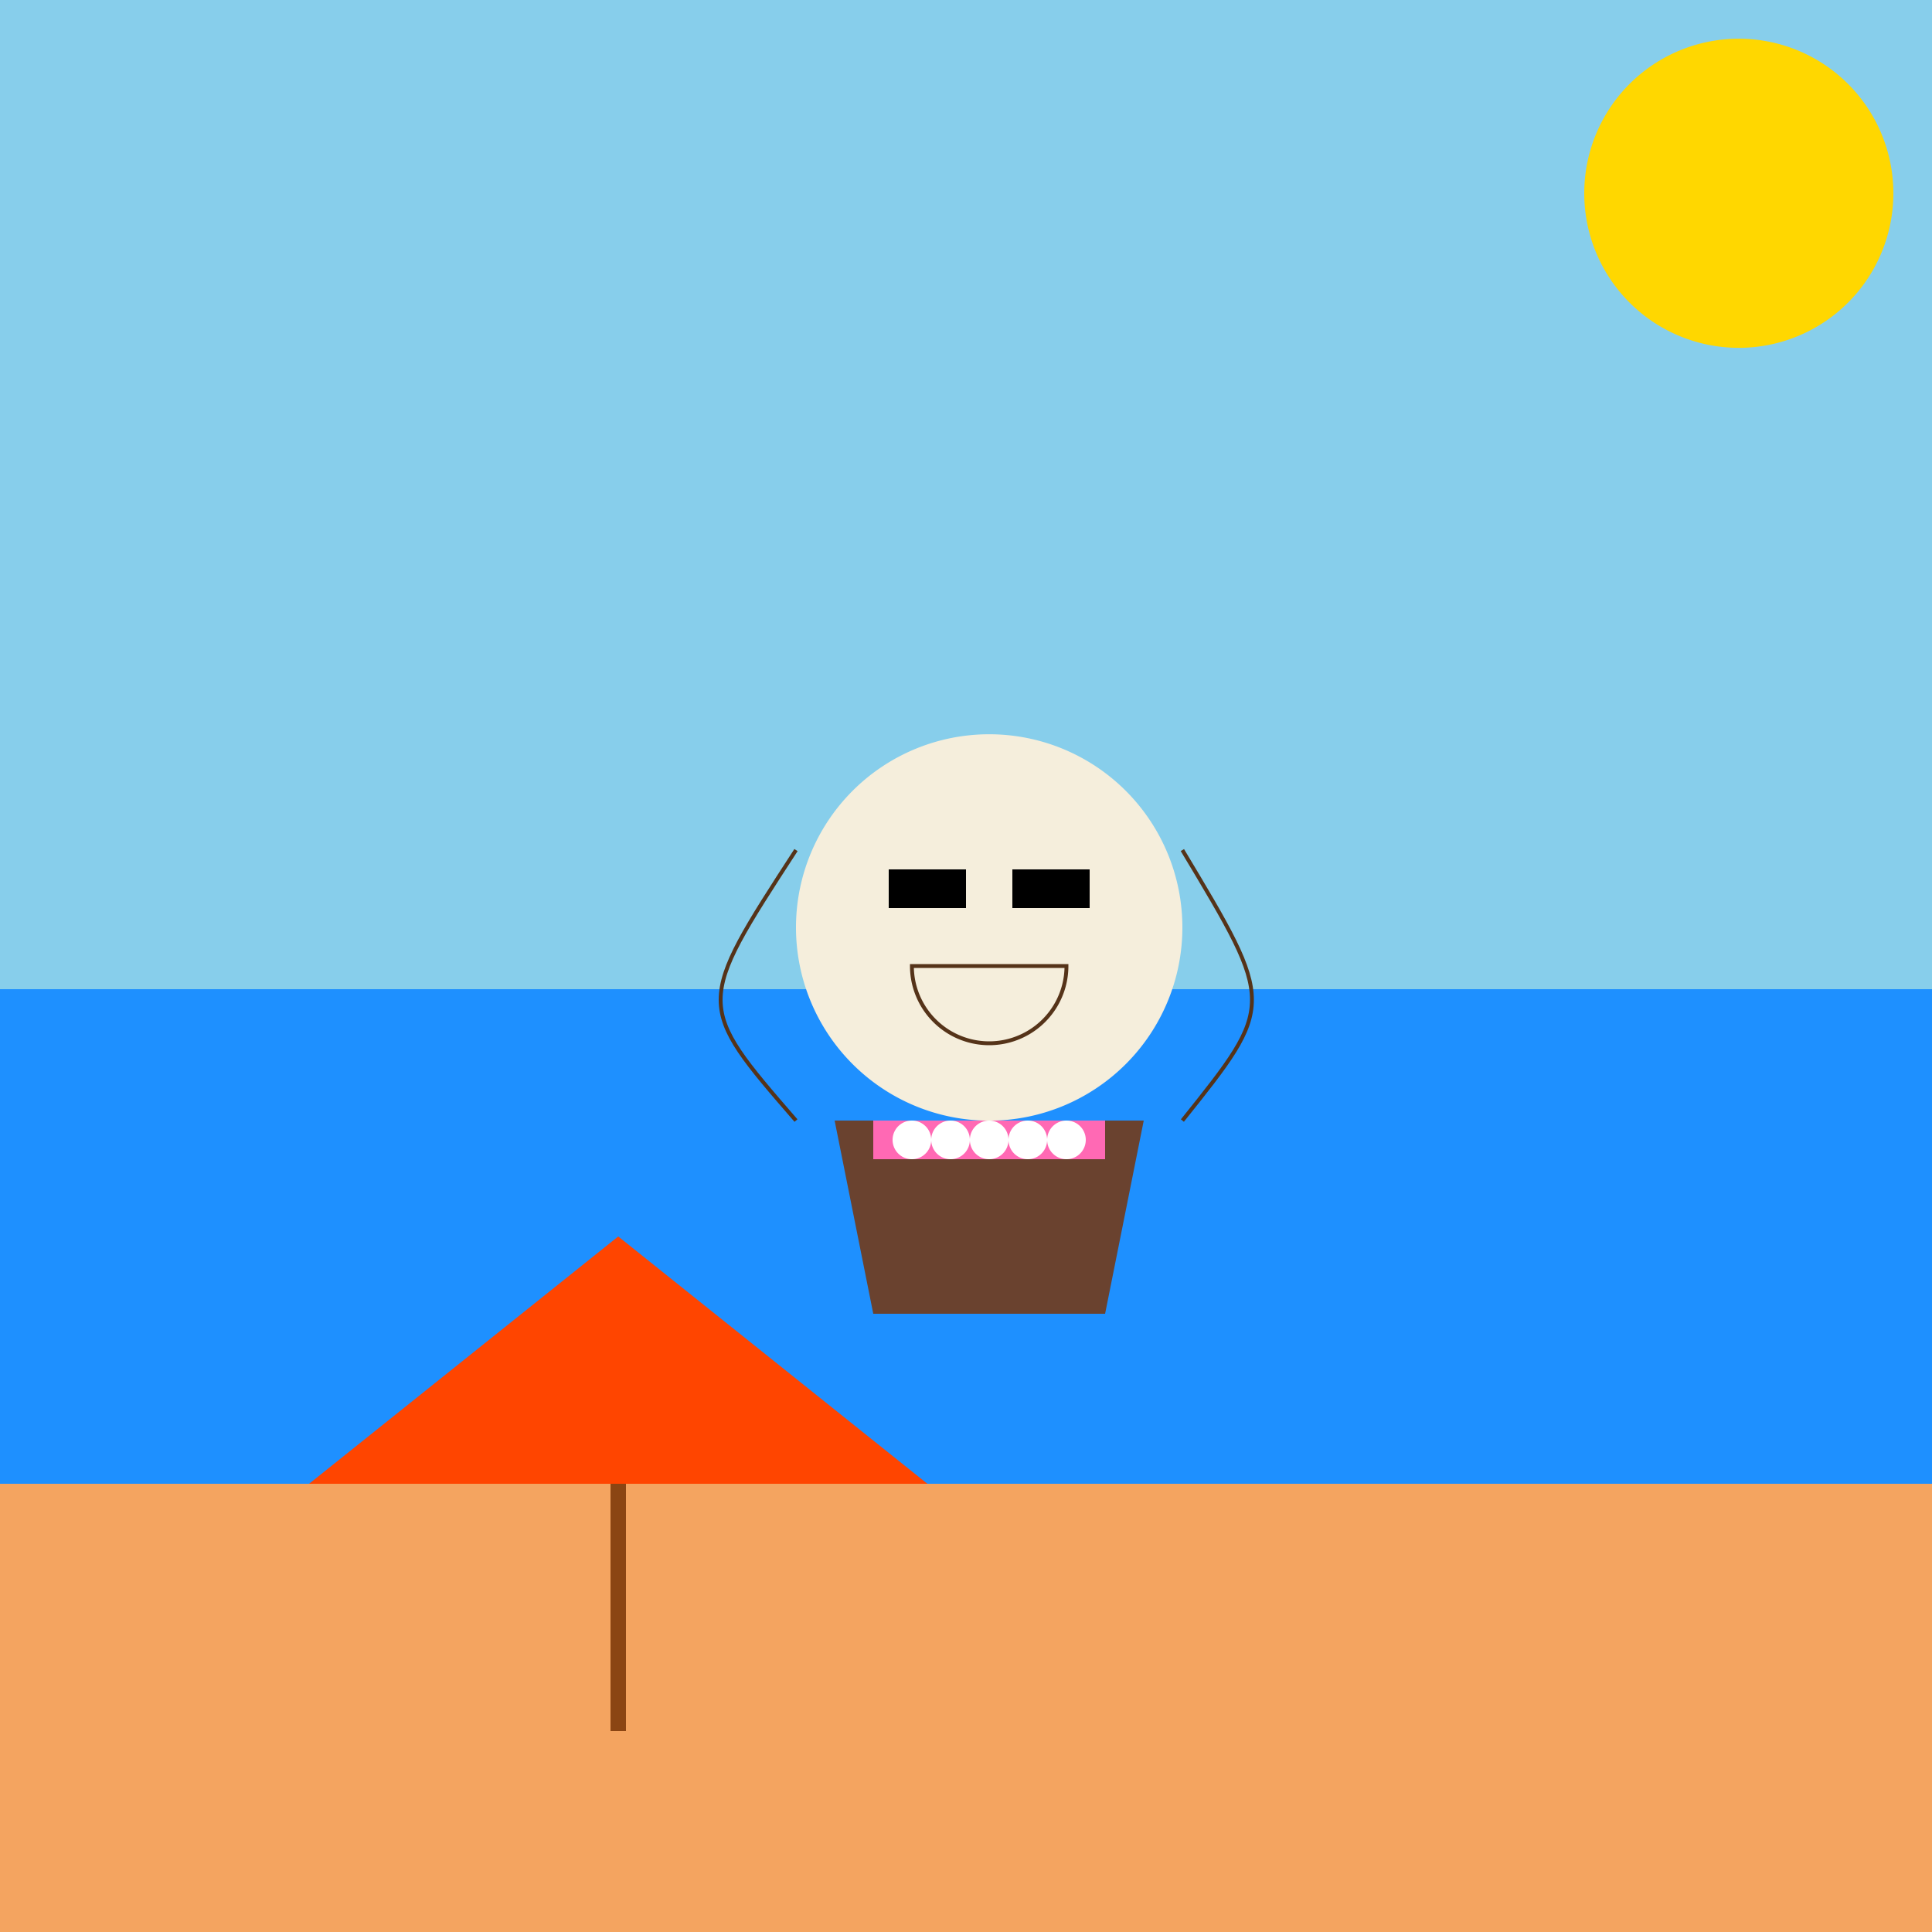 <!--

Generated by DrawGPT.
Free, open source, AI generated images in SVG, PNG, and HTML Canvas format.
https://drawgpt.ai

Created: 2024-01-17T10:56:18.412Z
Link: https://drawgpt.ai/prompt/154687/

-->
<svg xmlns="http://www.w3.org/2000/svg" xmlns:xlink="http://www.w3.org/1999/xlink" width="500" height="500"><rect width="100%" height="100%" fill="#808080" stroke="none"/><defs/><g><rect fill="#87CEEB" stroke="none" x="0" y="0" width="512" height="256"/><rect fill="#1E90FF" stroke="none" x="0" y="256" width="512" height="128"/><rect fill="#F4A460" stroke="none" x="0" y="384" width="512" height="128"/><path fill="#F5EEDC" stroke="none" paint-order="stroke fill markers" d=" M 306 240 A 50 50 0 1 0 306 240.05 Z"/><path fill="#6A422F" stroke="none" paint-order="stroke fill markers" d=" M 216 290 L 296 290 L 286 340 L 226 340 Z"/><path fill="none" stroke="#553319" paint-order="fill stroke markers" d=" M 276 250 A 20 20 0 0 1 236 250 Z" stroke-miterlimit="10" stroke-dasharray=""/><rect fill="#000000" stroke="none" x="230" y="225" width="20" height="10"/><rect fill="#000000" stroke="none" x="262" y="225" width="20" height="10"/><rect fill="#FF69B4" stroke="none" x="226" y="290" width="60" height="10"/><path fill="#FFFFFF" stroke="none" paint-order="stroke fill markers" d=" M 241 295 A 5 5 0 1 0 241 295.005 L 251 295 A 5 5 0 1 0 251 295.005 L 261 295 A 5 5 0 1 0 261 295.005 L 271 295 A 5 5 0 1 0 271 295.005 L 281 295 A 5 5 0 1 0 281 295.005"/><path fill="#FF4500" stroke="none" paint-order="stroke fill markers" d=" M 80 384 L 160 320 L 240 384 Z"/><rect fill="#8B4513" stroke="none" x="158" y="384" width="4" height="64"/><path fill="none" stroke="#553319" paint-order="fill stroke markers" d=" M 206 220 C 180 260 180 260 206 290 M 306 220 C 330 260 330 260 306 290" stroke-miterlimit="10" stroke-dasharray=""/><path fill="#FFD700" stroke="none" paint-order="stroke fill markers" d=" M 490 50 A 40 40 0 1 0 490 50.04"/></g></svg>